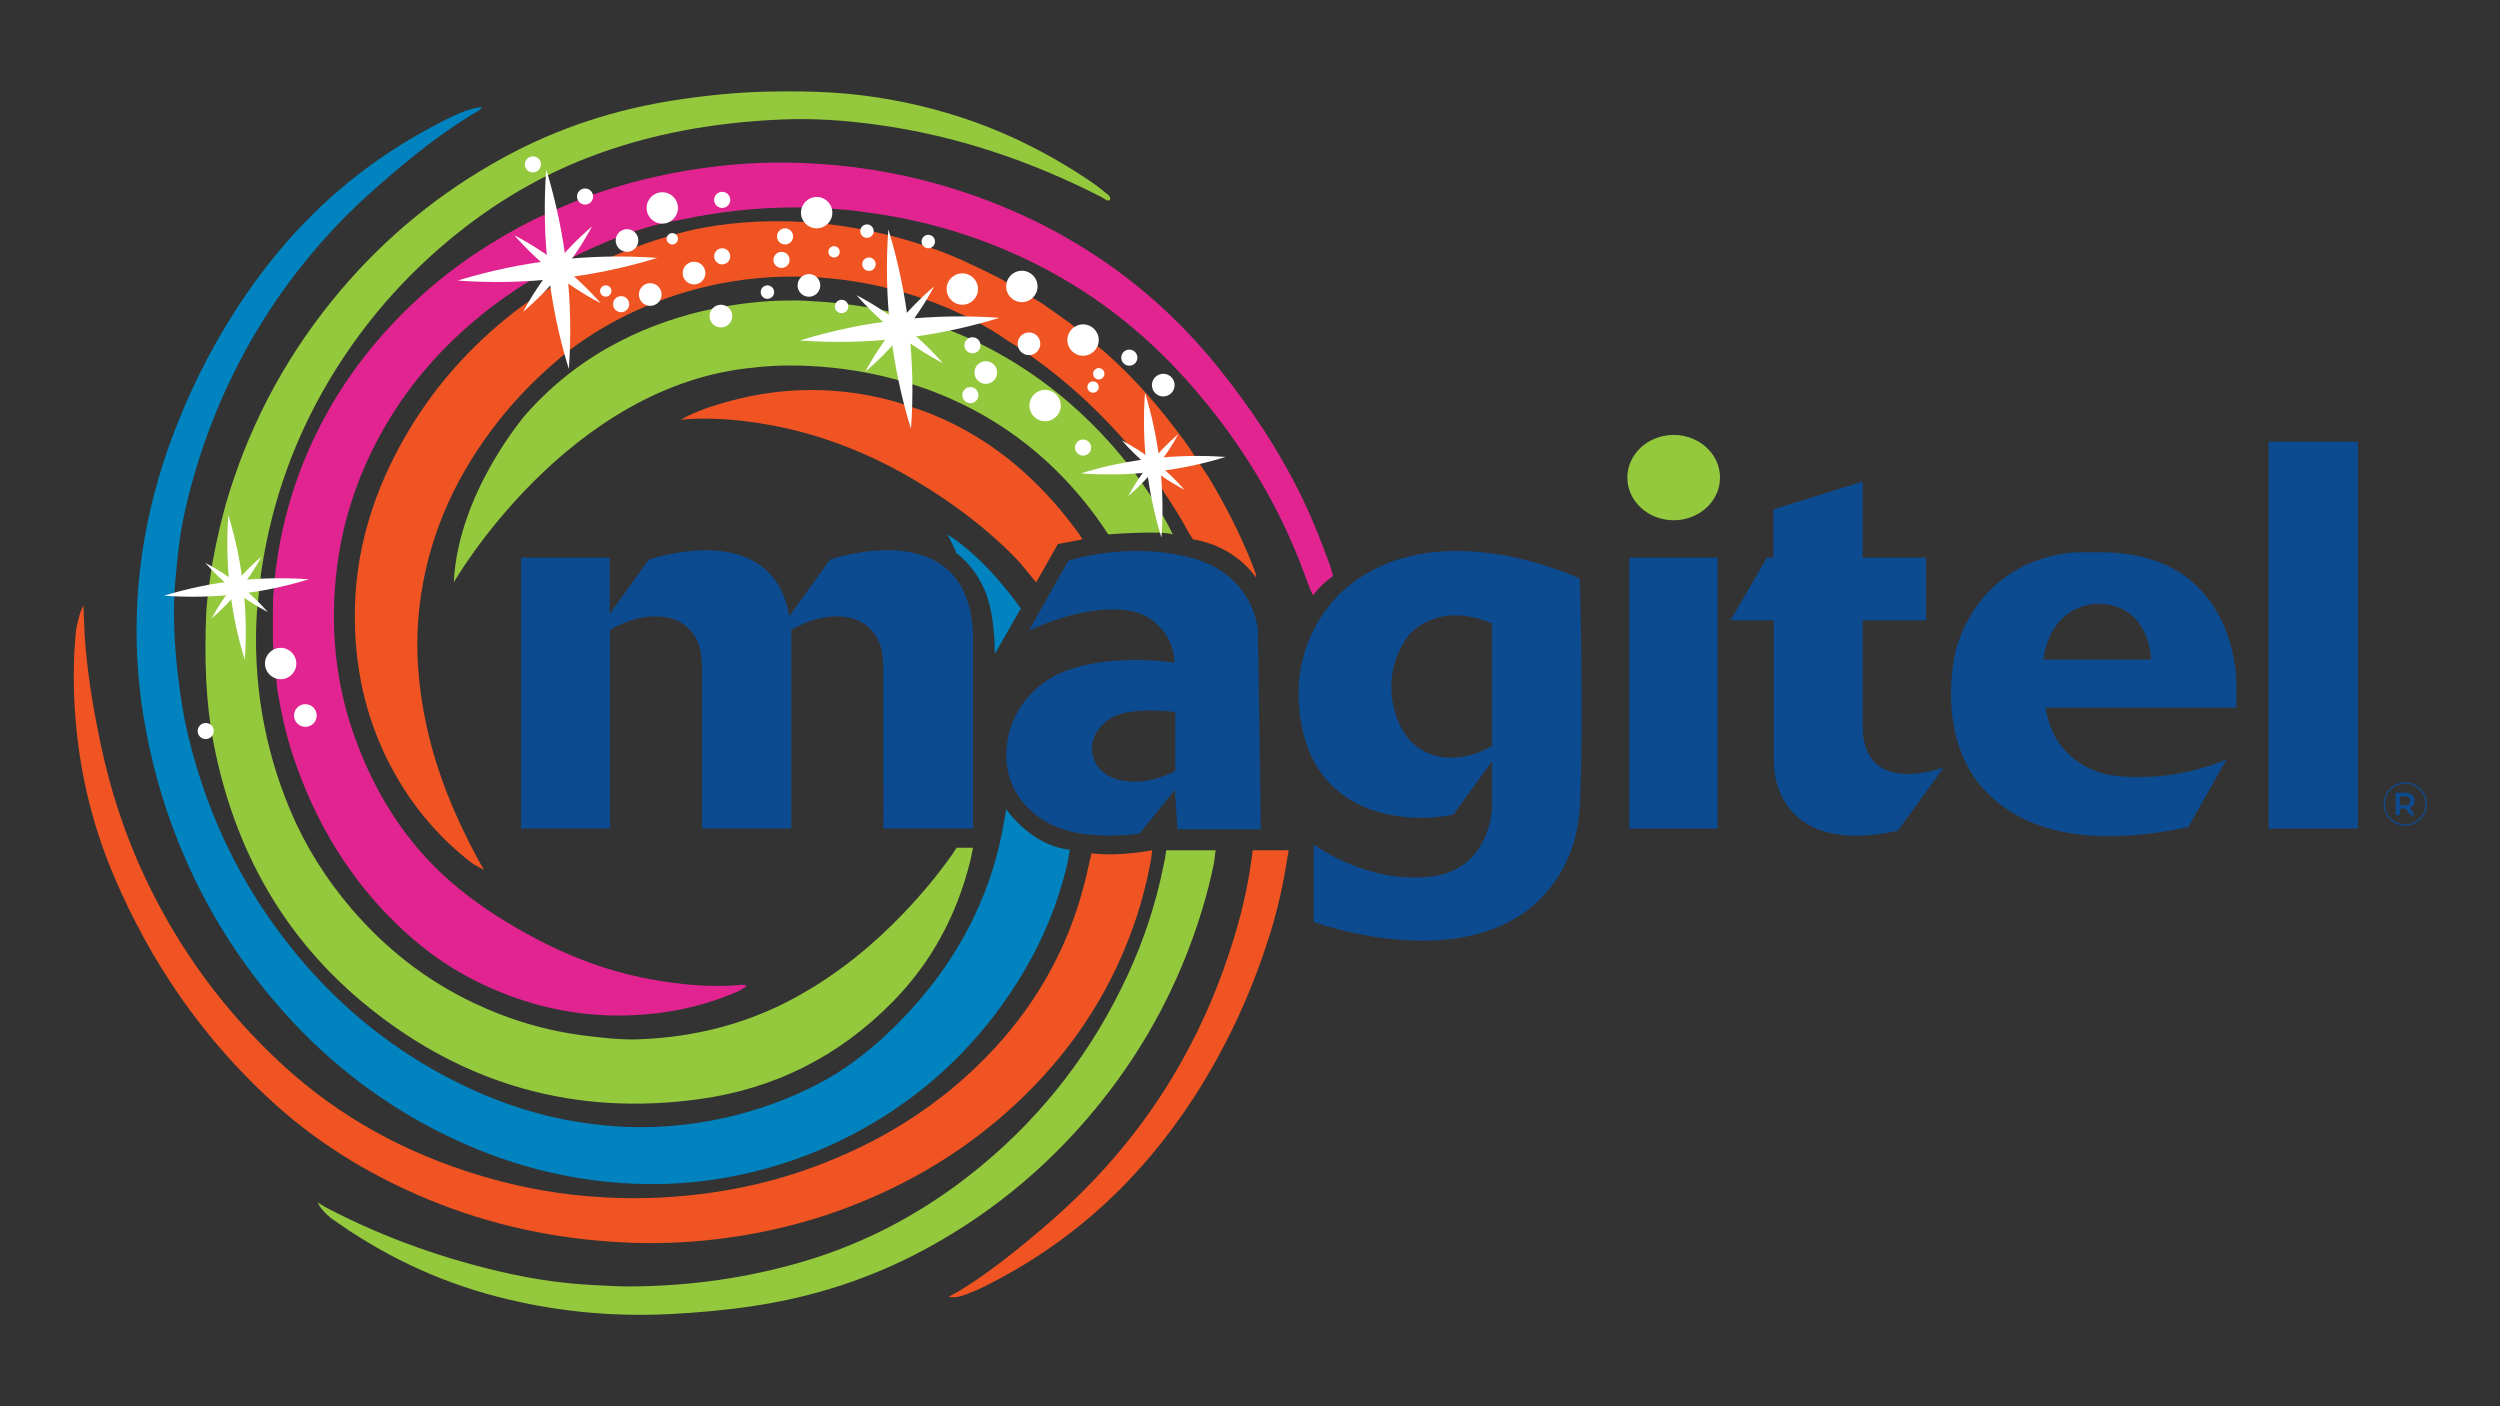 <svg xmlns="http://www.w3.org/2000/svg" id="Layer_1" data-name="Layer 1" viewBox="0 0 1920 1080">
  <rect x="0" y="0" width="1920" height="1080" fill="#333333" stroke="none"/>
  <defs>
    <style>
      .cls-1 {
        fill: #0083be;
      }

      .cls-2 {
        fill: #f05422;
      }

      .cls-3 {
        fill: #fff;
      }

      .cls-4 {
        fill: #e12490;
      }

      .cls-5 {
        fill: #0d4b90;
      }

      .cls-6 {
        fill: #94c83d;
      }

      .cls-7 {
        fill: none;
        stroke: #0d4b90;
        stroke-miterlimit: 10;
      }
    </style>
  </defs>
  <ellipse class="cls-6" cx="1285.38" cy="366.79" rx="35.59" ry="32.76"/>
  <path class="cls-5" d="m1616.31,424.21h-20.55s-70.68-.75-93.49,74.19c0,0-18.05,68.17,23.81,110.53,41.86,42.36,110.18,35.54,154.54,26.27l29.42-52.09s-39.85,19.05-88.72,12.28c0,0-42.86-4.76-50.38-51.88h146.62v-18.55s1.5-99-101.26-100.75Zm-47.07,82.29c6.38-43.74,41.4-42.83,41.4-42.83,40.88,0,41.4,42.83,41.4,42.83h-82.8Z"/>
  <rect class="cls-5" x="1251.32" y="428.29" width="67.79" height="208.04"/>
  <rect class="cls-5" x="1742.29" y="339.23" width="68.59" height="297.1"/>
  <path class="cls-1" d="m763.97,502.24l20.02-34.89s-25.83-37.87-56.4-56.94c0,0,5.82,10.82,6.9,14.47,0,0,12.44,7.98,21.3,27.32,8.86,19.34,8.18,50.04,8.18,50.04Z"/>
  <path class="cls-5" d="m1430.52,476.4h48.69v-48.11h-48.69v-58.49l-68.54,21.39v37.11h-5.04l-27.9,48.11h33.2v108.16s-3.03,74.63,95.3,53.45l35.3-48.66s-61.3,23.45-62.31-30.51v-82.44Z"/>
  <path class="cls-5" d="m747.26,636.33h-68.81l-.07-43.81v-78.41c0-5.44-.45-10.03-1.14-13.85-2.12-11.83-10.47-21.68-21.99-25.11-23.34-6.95-47.53,8.64-47.53,8.64v152.53h-68.52v-122.21c0-5.44-.45-10.03-1.14-13.85-2.12-11.83-10.47-21.68-21.99-25.11-23.34-6.95-47.53,8.64-47.53,8.64v152.53h-68.36v-208.04h68.04v43.2l29.99-41.6s94.74-33.55,107.98,43.48l31.25-43.54s105.17-37.01,109.82,56.05v150.45"/>
  <path class="cls-5" d="m966.1,484.45s-2.2-42.91-51.04-56c-48.83-13.1-94.6,2.21-94.6,2.21l-30.37,53.8s41.33-20.99,76.91-15.52c19.53,3.01,34.27,19.64,34.99,39.39,0,.23.02.45.02.68,0,0-46.42-7.83-83.84,6.34-24.96,9.45-42.86,32.34-45.1,58.94-1.11,13.21,1.38,28.59,13.12,42.57,10.21,12.14,24.73,19.78,40.33,22.65,11.47,2.11,27.68,3.34,48.58.74l27.22-33.62,1.98,30.26h63.99l-2.2-152.43Zm-63.48,107.53s-24.54,14.48-48.05,5.41c-12.8-4.93-19.63-19.13-14.1-31.68.33-.74.69-1.49,1.1-2.24,4.56-8.39,12.9-14.03,22.24-15.98,8.24-1.72,20.83-2.81,38.8-.66v45.15Z"/>
  <path class="cls-5" d="m1213.29,444.45s-103.18-49.74-173.98,2.79c0,0-53.31,35.62-39.84,108.99,13.47,73.37,84.55,76.24,116.65,69.36l29.81-40.99v34.97s-.41,49.24-48.72,53.88c-49.3,4.73-88.28-24.94-88.28-24.94v59.54s92.58,34.19,154.77-2.79c0,0,46.43-23.5,49.58-85.98,3.15-62.48,0-174.84,0-174.84Zm-67.35,128.35s-24.78,16.23-49.54,5.49c-10.21-4.42-17.94-13.06-22.21-23.33-5.69-13.68-10.81-37.06,4.19-62.16,1.98-3.32,4.43-6.35,7.39-8.84,8.6-7.26,28.59-18.62,60.17-5.11v93.96Z"/>
  <path class="cls-6" d="m894.43,660.77c-.31,1.44-.64,2.87-.92,4.31-5.75,28.71-14.84,56.35-27.07,82.92-26.64,57.86-64.26,107.33-113.49,147.91-40.59,33.45-85.78,58.19-136.32,73.04-42.81,12.58-86.55,18.65-131.11,19.04-10.04.09-20.05-.57-30.07-1.08-21.36-1.08-42.44-4.01-63.25-8.53-49.3-10.72-96.54-27.39-141.33-50.76l-6.86-4.07s1.78,5.04,10,11.79c38.75,27.95,81.16,48.34,127.4,60.38,43.15,11.23,87.02,15.68,131.67,13.56,22.05-1.05,43.93-3.02,65.72-6.3,46.19-6.96,89.95-21.08,131.18-43.29,48.24-25.98,90.09-59.82,125.63-101.36,31.44-36.74,56.47-77.53,74.51-122.49,9.5-23.68,17.11-47.97,22.2-73,0,0,1.06-8.07,1.27-9.84h-37.88l-1.26,7.76Z"/>
  <path class="cls-2" d="m731.05,996.23c2.52.21,5.07-.19,7.47-.99,5.41-1.81,10.31-3.7,15.56-6.27,67.68-33.16,121.21-82.15,162.16-145.13,25.65-39.45,45.16-81.81,59.17-126.72,5.77-18.5,10.02-37.35,12.97-56.49l1.32-7.63h-27.6l-.99,7.47c-3.92,29.01-11.71,57.02-21.61,84.5-15.38,42.67-36.45,82.32-63.5,118.75-22.29,30.01-48.11,56.71-76.64,80.81-20.21,17.08-40.88,33.56-61.8,46.39l-8.88,4.98s.95.22,2.38.34Z"/>
  <path class="cls-2" d="m64.41,474.61c1.01,33.17,6.28,65.77,13.18,98.14,7.53,35.35,18.76,69.45,34.27,102.16,25.93,54.71,61.16,102.58,105.73,143.42,43.34,39.72,93.81,67.12,149.99,84.16,26.56,8.06,53.68,13.53,81.31,15.98,22.2,1.96,44.41,2.35,66.75.77,35.42-2.51,69.89-9.14,103.36-20.88,55.75-19.56,104.72-49.87,144.93-93.42,35.47-38.41,59.19-83.21,70.82-134.28l3.53-15.33c20.35,2.81,46.59-2.32,46.59-2.32l-.83,6.88c-3.41,18.84-8.35,37.26-14.94,55.25-18.82,51.37-48.9,95.27-88.74,132.47-37.52,35.03-80.7,61.12-128.65,79.41-35.7,13.61-72.66,21.95-110.6,25.69-24.63,2.43-49.32,2.55-74.09.75-50.83-3.69-99.62-15.37-146.28-35.77-40.24-17.59-77.23-40.45-109.87-69.97-54.29-49.11-94.94-107.93-123.47-175.16-15.6-36.77-25.19-75.21-28.92-114.99-2.29-24.42-2.52-48.89-.12-73.35,0,0,2.59-14.84,5.73-19.13l.34,9.52Z"/>
  <path class="cls-1" d="m821.6,652.58c-29.75-3.01-48.77-31.01-48.77-31.01l-1.71,9.42c-4.2,25.29-11.81,49.51-22.84,72.66-16.66,34.96-39.84,65.03-68.09,91.38-16.22,15.12-33.79,28.26-53.62,38.32-36.08,18.3-74.19,28.72-114.64,31.64-21.45,1.55-42.61.43-63.68-2.64-38.19-5.56-73.99-18.39-107.98-36.68-43.75-23.56-81.16-54.79-112.66-92.96-43.53-52.76-71.84-112.99-85.82-179.94,0,0-11.88-59.53-7.05-107.72,1.5-14.91,2.61-29.78,5.61-44.4,9.2-44.92,24.67-87.58,46.32-128.06,20.84-38.96,46.93-73.95,77.79-105.48,10.81-11.04,22.37-21.24,34.07-31.31,20.07-17.28,40.84-33.64,63.45-47.53,0,0,9.86-5.19,7.66-5.77-2.2-.59-11.36,2.36-11.36,2.36-12.4,4.72-24.03,11.02-35.56,17.53-44.72,25.24-82.92,58.07-114.84,98.26-24.97,31.43-45.45,65.55-62.02,102.1-22.68,50.02-37.05,102.2-40.27,157.1-1.8,30.61-.26,61.19,4.8,91.52,6.47,38.87,17.65,76.28,33.78,112.26,20.13,44.91,47.05,85.3,80.64,121.17,36.25,38.7,78.48,69.28,126.77,91.38,40.52,18.55,83.01,29.7,127.45,32.5,21.98,1.38,44.01.76,65.98-2.32,44.52-6.24,86.11-20.71,124.77-43.46,46.03-27.09,83.13-63.51,111.61-108.66,18-28.54,31.05-59.21,38.58-92.14.08-.34.15-.67.23-1.01"/>
  <path class="cls-6" d="m163.56,430.01c3.3-17.6,7.32-35.01,12.67-52.1,17.94-57.35,46.47-108.96,85.23-154.77,35.16-41.55,76.68-75.46,124.5-101.72,42.17-23.16,87.09-37.72,134.54-44.81,23.99-3.59,48.05-6,72.38-6.31,15.43-.2,30.88-.18,46.21.79,29.88,1.89,59.31,7.18,88.09,15.64,39.83,11.7,76.68,29.72,110.98,53,4.25,2.88,8.25,6.14,12.24,9.37,1.23.99,2.85,2.09,1.97,4.55-1.42,1.39-4.94-1.54-7.21-2.69-54.35-27.71-111.42-46.95-172-55.22-24.06-3.29-48.26-5.01-72.53-3.98-51.22,2.18-101.27,10.73-149.28,29.34-41.77,16.19-79.2,39.55-113.02,68.84-34.37,29.77-63.11,64.2-86.25,103.34-26.12,44.2-43.02,91.66-50.89,142.36-.23,1.45-.34,2.93-.67,4.36l-3.24,30.11c-3.3,52.21,5.41,104.46,25.82,152.63,11.55,27.24,27.14,52.05,46.35,74.6,26.26,30.83,57.41,55.35,93.98,72.77,27.84,13.26,57.1,21.91,87.8,25.53,12.89,1.52,25.8,3.02,38.79,2.57,44.31-1.54,86.05-12.37,124.81-34.36,29.68-16.83,55.78-38.09,79.23-62.65,13.36-13.99,25.82-28.83,37.01-44.64l3.62-5.51h12.53l-1.08,5.59c-.23,1.45-.57,2.88-.93,4.31-10.26,41.55-29.63,77.99-59.85,108.66-41.03,41.65-90.48,66.54-148.18,74.51-94.85,13.1-179.98-10.75-254.29-70.74-64.54-52.09-102.75-120.45-118.65-201.5-6.49-33.06-7.26-66.51-5.91-100.05.41-13.2,5.19-41.86,5.19-41.86Z"/>
  <path class="cls-2" d="m828.86,410.18c-4.79-6.5-9.73-12.9-14.93-19.08-28.24-33.62-62.24-59.35-103.51-75.03l-20.95-7.03c-1.43-.3-2.82-.84-4.23-1.22-41.36-11.02-82.75-11.09-124.08.02-12.03,3.23-26.79,7.74-38.36,14.51l7.52-.64c20.12-.93,40.02.95,59.88,4.49,40.51,7.23,78.1,22.14,113.3,43.17,27.84,16.63,53.73,35.91,76.46,59.17,4.6,4.71,8.51,10.09,12.8,15.12l3.05,3.59,16.62-29.45,18.82-3.54-2.4-4.07Z"/>
  <path class="cls-4" d="m521.99,168.96c-58.74,9.05-124.85,52.86-124.85,52.86-12.07,7.98-23.65,16.59-34.63,26.03-27.36,23.53-50.44,50.6-68.22,82.08-18.28,32.36-30.37,66.93-35.21,103.74-6.23,47.42-1.65,93.84,15.65,138.69,14.2,36.82,34.46,69.85,63.09,97.21,18.49,17.66,39.54,32.14,61.73,44.77,31.06,17.68,63.87,31.05,99.18,37.56,23.67,4.37,47.5,6.71,71.6,4.42.66-.06,1.36.28,3.19.68-3.42,3.25-6.69,4.35-9.79,5.65-26.04,10.94-53.19,16.34-81.44,17.19-40.31,1.21-78.32-7.68-114.37-25.17-21.26-10.31-40.45-23.76-57.89-39.84-40.42-37.26-67.8-82.65-85.06-134.48-5.43-16.3-9.01-33.07-11.93-49.98,0,0-3.46-31.02-3.47-38.64-.02-10.78-.07-21.56.16-32.33l1.87-20.71c4.19-33.52,13.04-65.72,26.98-96.55,19.78-43.73,47.99-81.27,83.3-113.54,26.38-24.11,55.92-43.68,87.77-59.82,0,0,34.59-16.19,52.65-21.72,28.7-9.52,58.1-15.72,88.12-19.31,22.45-2.69,44.96-3.42,67.48-2.5,35.11,1.44,69.69,6.86,103.51,16.49,43.67,12.43,84.63,30.92,122.42,56.19,34.25,22.9,64.24,50.45,90.26,82.45,25.92,31.88,48.54,65.83,66.41,102.87,8.1,16.79,14.84,34.13,21.17,51.65l2.13,7.49s-8.81,5.75-15.37,14.88l-2.04-4.13c-2.76-7.07-5.2-14.27-7.99-21.33-20.24-51.38-49.29-97.24-85.9-138.54-35.6-40.16-77.35-71.98-125.9-94.84-37.51-17.66-76.83-29.27-117.92-34.89-8.49-1.16-16.95-2.52-25.53-2.85-17.04-1.69-32.29-1.39-32.29-1.39-29.49,0-58.64,3.25-87.48,9.36"/>
  <path class="cls-2" d="m612.76,212.43c-114.84-1.58-184.66,64.21-184.66,64.21-18.98,15.99-35.94,33.95-50.78,53.86-30.18,40.48-49.43,85.43-55.21,135.83-3.49,30.46-1.11,60.6,5.32,90.47,7.79,36.2,21.8,70.04,39.31,102.54l5.01,8.78-8.34-4.53c-25.11-19.1-45.26-42.58-60.58-70.07-20.08-36-29.63-74.74-30.31-116-.88-53.32,14.44-101.85,41.53-147.13,21.11-35.28,48.26-65.25,80.59-90.59l6.34-4.75c70.36-48.77,138.99-60.14,138.99-60.14,112.99-20.45,205.86,28.2,205.86,28.2,7.64,3.29,14.97,7.29,22.47,10.88l31.96,18.98c7.15,5.15,14.35,10.23,21.58,15.28l26.82,22.26c23.09,20.33,43.01,43.48,61.08,68.28,2.02,2.77,4.03,5.56,5.79,8.49l12.78,19.35c13.12,21.82,24.62,44.44,33.96,68.15.8,2.04,1.55,4.11,2.23,6.2v2.46s-15.12-23.95-48.25-29.21l-3.55-5.57c-5.42-10.13-11.48-19.89-17.94-29.39-.68-1.01-1.37-2.04-1.86-3.15,0,0-42.88-67.95-120.06-115.16,0,0-63.05-47.21-160.08-48.54Z"/>
  <path class="cls-6" d="m851.13,410.41s40.45-3.15,49.54,0c0,0-75.49-168.89-276.76-179.09,0,0-131.79-13.18-219.95,86.8,0,0-52.26,60.09-55.44,129.12,0,0,87.25-152.29,231.32-165.02,0,0,171.33-24.93,271.31,128.19Z"/>
  <g>
    <circle class="cls-3" cx="409.26" cy="126.27" r="6.19"/>
    <circle class="cls-3" cx="449.33" cy="150.93" r="6.19"/>
    <circle class="cls-3" cx="554.64" cy="153.5" r="6.19"/>
    <circle class="cls-3" cx="554.64" cy="196.86" r="6.19"/>
    <circle class="cls-3" cx="589.38" cy="224.34" r="5.16"/>
    <circle class="cls-3" cx="646.34" cy="235.38" r="5.16"/>
    <circle class="cls-3" cx="667.37" cy="202.92" r="5.16"/>
    <circle class="cls-3" cx="665.84" cy="177.5" r="5.16"/>
    <circle class="cls-3" cx="712.92" cy="185.52" r="5.16"/>
    <circle class="cls-3" cx="477.02" cy="233.61" r="6.19"/>
    <circle class="cls-3" cx="158" cy="561.42" r="6.19"/>
    <circle class="cls-3" cx="602.93" cy="181.56" r="6.19"/>
    <circle class="cls-3" cx="627.2" cy="163.32" r="12.05"/>
    <circle class="cls-3" cx="508.63" cy="159.69" r="12.05"/>
    <circle class="cls-3" cx="215.54" cy="509.59" r="12.05"/>
    <circle class="cls-3" cx="739.05" cy="221.98" r="12.05"/>
    <circle class="cls-3" cx="784.78" cy="219.98" r="12.05"/>
    <circle class="cls-3" cx="831.79" cy="261.16" r="12.05"/>
    <circle class="cls-3" cx="790.26" cy="264.03" r="8.71"/>
    <circle class="cls-3" cx="757.1" cy="286.08" r="8.71"/>
    <circle class="cls-3" cx="621.25" cy="219.19" r="8.71"/>
    <circle class="cls-3" cx="553.67" cy="242.75" r="8.71"/>
    <circle class="cls-3" cx="481.54" cy="184.69" r="8.71"/>
    <circle class="cls-3" cx="533.02" cy="209.73" r="8.71"/>
    <circle class="cls-3" cx="499.38" cy="226.18" r="8.71"/>
    <circle class="cls-3" cx="234.52" cy="549.51" r="8.71"/>
    <circle class="cls-3" cx="893.39" cy="295.77" r="8.71"/>
    <circle class="cls-3" cx="802.64" cy="311.45" r="12.05"/>
    <circle class="cls-3" cx="600.2" cy="199.6" r="6.19"/>
    <circle class="cls-3" cx="746.87" cy="265.19" r="6.19"/>
    <circle class="cls-3" cx="867.31" cy="274.67" r="6.19"/>
    <circle class="cls-3" cx="831.79" cy="343.72" r="6.19"/>
    <circle class="cls-3" cx="745.24" cy="303.45" r="6.19"/>
    <circle class="cls-3" cx="843.84" cy="287.06" r="4.36"/>
    <circle class="cls-3" cx="839.48" cy="297.26" r="4.36"/>
    <circle class="cls-3" cx="640.55" cy="193.41" r="4.36"/>
    <circle class="cls-3" cx="516.32" cy="183.39" r="4.36"/>
    <circle class="cls-3" cx="465.21" cy="223.48" r="4.36"/>
    <g>
      <path class="cls-3" d="m162.44,475.01c9.75-18.09,22.83-34.33,38.48-47.66-9.73,18.1-22.85,34.31-38.48,47.66h0Z"/>
      <path class="cls-3" d="m157.62,432.23c18.2,9.53,34.6,22.42,48.12,37.9-18.22-9.51-34.58-22.44-48.12-37.9h0Z"/>
      <path class="cls-3" d="m175.36,395.54c11.02,35.92,15.37,73.8,12.62,111.27-11.07-35.91-15.32-73.8-12.62-111.27h0Z"/>
      <path class="cls-3" d="m237.31,444.87c-35.92,11.02-73.8,15.37-111.27,12.62,35.91-11.07,73.8-15.32,111.27-12.62h0Z"/>
    </g>
    <g>
      <path class="cls-3" d="m866.43,381.08c9.75-18.09,22.83-34.33,38.48-47.66-9.73,18.1-22.85,34.31-38.48,47.66h0Z"/>
      <path class="cls-3" d="m861.62,338.3c18.2,9.53,34.6,22.42,48.12,37.9-18.22-9.51-34.58-22.44-48.12-37.9h0Z"/>
      <path class="cls-3" d="m879.36,301.62c11.02,35.92,15.37,73.8,12.62,111.27-11.07-35.91-15.32-73.8-12.62-111.27h0Z"/>
      <path class="cls-3" d="m941.31,350.94c-35.92,11.02-73.8,15.37-111.27,12.62,35.91-11.07,73.8-15.32,111.27-12.62h0Z"/>
    </g>
    <g>
      <path class="cls-3" d="m664.43,285.61c13.43-24.91,31.45-47.29,53-65.65-13.4,24.94-31.48,47.26-53,65.65h0Z"/>
      <path class="cls-3" d="m657.79,226.68c25.07,13.13,47.67,30.88,66.28,52.21-25.1-13.1-47.64-30.91-66.28-52.21h0Z"/>
      <path class="cls-3" d="m682.24,176.15c15.18,49.47,21.17,101.65,17.39,153.27-15.25-49.46-21.1-101.66-17.39-153.27h0Z"/>
      <path class="cls-3" d="m767.57,244.09c-49.47,15.18-101.65,21.17-153.27,17.39,49.46-15.25,101.66-21.1,153.27-17.39h0Z"/>
    </g>
    <g>
      <path class="cls-3" d="m401.66,239.6c13.43-24.91,31.45-47.29,53-65.65-13.4,24.94-31.48,47.26-53,65.65h0Z"/>
      <path class="cls-3" d="m395.02,180.67c25.07,13.13,47.67,30.88,66.28,52.21-25.1-13.1-47.64-30.91-66.28-52.21h0Z"/>
      <path class="cls-3" d="m419.47,130.14c15.18,49.47,21.17,101.65,17.39,153.27-15.25-49.46-21.1-101.66-17.39-153.27h0Z"/>
      <path class="cls-3" d="m504.8,198.08c-49.47,15.18-101.65,21.17-153.27,17.39,49.46-15.25,101.66-21.1,153.27-17.39h0Z"/>
    </g>
  </g>
  <circle class="cls-7" cx="1847.25" cy="617.48" r="16.1"/>
  <path class="cls-5" d="m1839.87,626.11v-17.27h7.1c1.53,0,2.84.25,3.93.74,1.09.49,1.94,1.2,2.53,2.12.59.92.89,2.01.89,3.28s-.3,2.36-.89,3.27c-.59.91-1.43,1.61-2.53,2.1-1.09.48-2.41.73-3.93.73h-5.33l1.43-1.45v6.49h-3.21Zm3.21-6.14l-1.43-1.53h5.18c1.42,0,2.48-.3,3.2-.91.71-.61,1.07-1.46,1.07-2.54s-.36-1.95-1.07-2.54c-.72-.59-1.78-.89-3.2-.89h-5.18l1.43-1.58v9.99Zm8.09,6.14l-4.37-6.27h3.43l4.39,6.27h-3.45Z"/>
</svg>